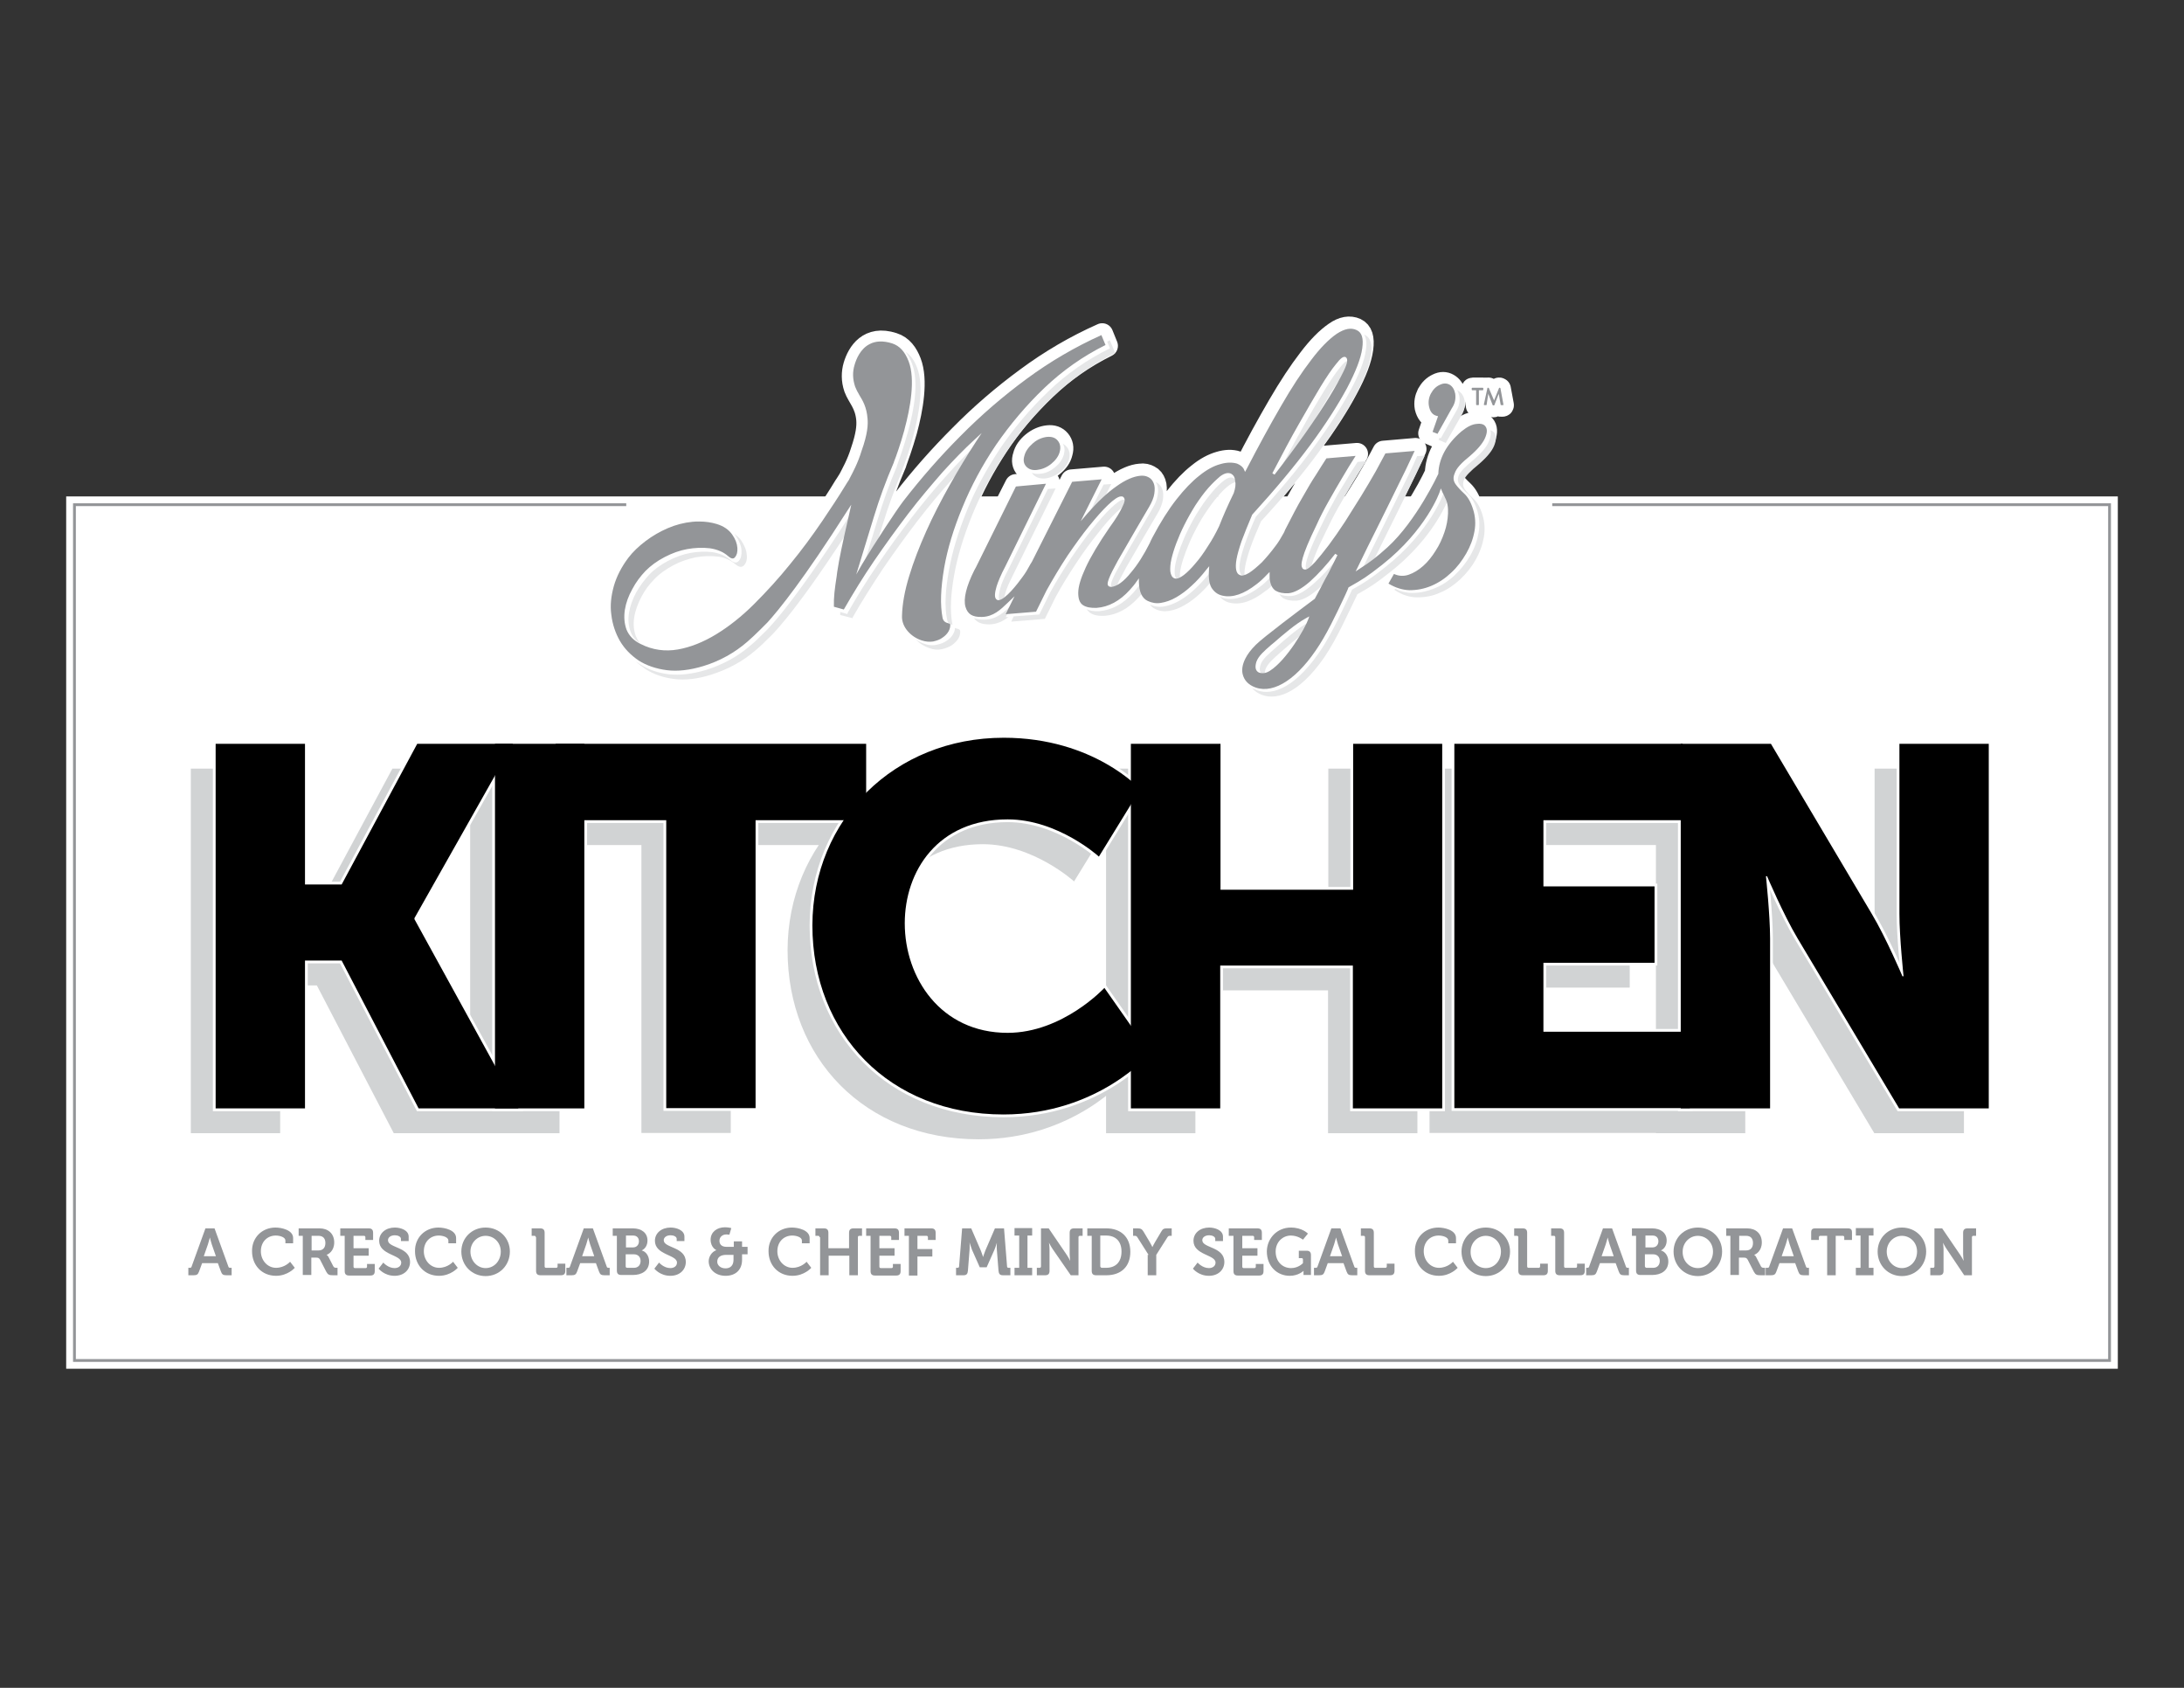 <?xml version="1.0" encoding="utf-8"?>
<!-- Generator: Adobe Illustrator 23.0.6, SVG Export Plug-In . SVG Version: 6.00 Build 0)  -->
<svg version="1.1" id="Layer_1" xmlns="http://www.w3.org/2000/svg" xmlns:xlink="http://www.w3.org/1999/xlink" x="0px" y="0px"
	 width="792px" height="612px" viewBox="0 0 792 612" style="enable-background:new 0 0 792 612;" xml:space="preserve">
<rect x="0" y="0" width="792" height="612" fill="#333333" stroke="none"/>
<style type="text/css">
	.st0{fill:#FFFFFF;stroke:#FFFFFF;stroke-width:6;stroke-miterlimit:10;}
	.st1{fill:none;stroke:#939598;stroke-width:1.019;stroke-miterlimit:10;}
	.st2{fill:#FFFFFF;stroke:#FFFFFF;stroke-width:8;stroke-linecap:round;stroke-linejoin:round;stroke-miterlimit:10;}
	.st3{fill:#E6E7E8;}
	.st4{fill:#939598;}
	.st5{fill:#D1D3D4;}
	.st6{fill:none;stroke:#FFFFFF;stroke-width:2;stroke-miterlimit:10;}
</style>
<g>
	<rect x="27" y="183" class="st0" width="738" height="310.3"/>
	<polyline class="st1" points="562.9,183 765,183 765,493.3 27,493.3 27,183 227.1,183 	"/>
	<g>
		<g>
			<path class="st2" d="M535.5,141.8h-1.4c-0.1,0-0.2-0.1-0.2-0.2v-0.5c0-0.1,0.1-0.2,0.2-0.2h3.8c0.1,0,0.2,0.1,0.2,0.2v0.5
				c0,0.1-0.1,0.2-0.2,0.2h-1.4v5.2c0,0.1-0.1,0.2-0.2,0.2h-0.6c-0.1,0-0.2-0.1-0.2-0.2V141.8z"/>
			<path class="st2" d="M539.5,141c0-0.1,0.1-0.1,0.2-0.1h0.1c0.1,0,0.1,0,0.1,0.1l1.8,4.5h0l1.8-4.5c0-0.1,0.1-0.1,0.1-0.1h0.1
				c0.1,0,0.1,0.1,0.2,0.1l1.1,5.9c0,0.1,0,0.2-0.2,0.2h-0.6c-0.1,0-0.1-0.1-0.2-0.1l-0.7-3.9c0,0,0,0,0,0l-1.6,4.1
				c0,0.1-0.1,0.1-0.1,0.1h-0.2c-0.1,0-0.1,0-0.1-0.1L540,143c0,0,0,0,0,0l-0.6,3.9c0,0.1-0.1,0.1-0.2,0.1h-0.6
				c-0.1,0-0.2-0.1-0.2-0.2L539.5,141z"/>
		</g>
		<g>
			<path class="st2" d="M532.7,165.8c2.9-2.4,4.7-4.6,5.5-6.6c0.8-2,0.9-3.5,0.3-4.5c-0.6-1-1.8-1.5-3.6-1.4
				c-1.8,0.1-3.7,1.1-5.8,2.8c-2.8,2.4-4.8,4.8-6.2,7.5c-1.4,2.6-2.1,5.3-2.2,8c0,0-7.6,16.8-18.2,26.2c-4.2,3.7-6.2,5.3-10,7.7
				c2.3-4.8,4.7-9.7,7.2-14.7c2.5-5,4.7-9.6,6.8-13.8c2.4-4.8,4.7-9.6,6.8-14.2l-11.6,1c-0.9,1.7-2.1,4-3.6,6.7
				c-1.6,2.8-3.3,5.7-5.2,8.7c-1.9,3.1-3.9,6.2-5.9,9.3c-2,3.2-4,6-5.8,8.5c-1.8,2.5-3.5,4.6-5,6.2c-1.5,1.6-2.5,2.4-3.1,2.5
				c-2.2,0.2-0.8-5,4.4-15.5c1.3-2.7,2.7-5.6,4.4-8.6c1.7-3,3.2-5.7,4.8-8.2c1.8-3,3.5-5.9,5.4-8.8l-11.8,1
				c-1.1,1.6-2.4,3.7-3.9,6.2c-1.4,2.1-3,4.7-4.8,7.9c-1.8,3.2-3.9,7-6.1,11.4c-0.3,0.6-0.5,1.1-0.8,1.6c-0.9,1.5-1.8,3.1-2.8,4.5
				c-1.6,2.3-3.3,4.2-4.9,5.9c-1.7,1.6-3.2,2.8-4.5,3.7c-1.4,0.8-2.3,1.1-2.9,0.8c-0.5-0.1-0.8-0.6-1-1.5c-0.2-0.8-0.1-2.1,0.1-3.7
				c0.3-1.6,0.9-3.7,1.8-6.3c0.9-2.6,2.2-5.8,3.9-9.6c8.2-9,15.2-17.3,20.9-25.1c5.7-7.8,10.1-14.6,13.2-20.5
				c3.2-5.9,5-10.7,5.5-14.5c0.5-3.8-0.2-6.1-2.3-7.1c-2.2-1-4.8-0.6-7.6,1.4c-2.9,2-6,5.1-9.4,9.6c-3.4,4.4-7.1,10-11,16.7
				c-3.9,6.7-8.1,14.3-12.4,22.8c-0.5-1-1.4-1.8-2.8-2.3c-1.8-0.6-4-0.5-6.3,0.2c-2.4,0.7-4.9,2-7.6,4.2c-2.7,2.1-5.5,5-8.4,8.7
				c-2.9,3.7-5.8,8.3-8.7,13.8c-0.3,0.7-0.6,1.3-0.9,1.9c-2.2,4.2-4.4,7.8-6.7,10.6c-2.6,3.2-4.9,4.9-6.8,5.1
				c-0.6,0-0.9-0.3-0.8-0.9c0-0.7,0.6-2,1.6-4c1-2,2.6-4.9,4.7-8.6c2.1-3.7,4.9-8.5,8.4-14.5c1.1-1.8,1.7-3.4,2-5
				c0.2-1.5,0.2-2.8-0.2-3.9c-0.4-1.1-1-1.9-2-2.4c-0.9-0.5-2-0.8-3.3-0.6c-2.6,0.2-5.6,1.5-8.9,3.8c-3.3,2.3-6.8,5.6-10.5,9.8
				l6.3-12.5l-11.8,1l-14.6,29.1c-1.4,2.6-2,3.6-3.3,5.4c-2.2,3-6.2,8-8.2,8.1c-1.4,0.1-0.8-2.7-0.3-4.3c0.4-1.6,1.5-4,3.1-7.2
				l15-30.5l-11.9,1.1L353.6,205l-0.6,1.1c-3,6-4.1,10.4-3.2,13.4c0.9,3,2.9,4.1,6.4,4c4.5-0.1,7.2-2.9,10-5.6l-2.3,4.7l12.1-0.9
				l3.9-7.9c2.3-4.3,4.9-8.4,7.6-12.4c2.7-4,5.3-7.6,7.8-10.7c2.5-3.1,4.7-5.6,6.7-7.5c2-1.9,3.4-2.9,4.3-3c1.1-0.1,1.1,0.9,0.2,2.8
				c-0.9,2-2.4,4.5-4.6,7.5c-4,5.8-6.9,10.7-8.7,14.6c-1.8,3.9-2.7,7-2.8,9.3c-0.1,2.3,0.6,3.9,1.9,4.8c1.3,0.9,3.1,1.2,5.3,1
				c4.5-0.4,8.5-2.6,12.2-6.6c0.8-0.9,1.7-2,2.5-3.1c0.1,3.6,1.2,6,3.5,7.2c1.6,0.8,3.2,1,5.1,0.7c1.8-0.3,3.7-1,5.6-2
				c1.9-1.1,3.8-2.5,5.7-4.3c1.9-1.8,3.7-3.7,5.5-5.9c-0.2,3.1,0.2,5.4,1.3,6.9c1.1,1.4,2.4,2.3,4.1,2.6c3.7,0.8,7.9-0.6,12.7-4.2
				c1.3-1,2.6-2.2,3.8-3.5c0,0.6,0,1.2,0.1,1.8c0.3,2,1.1,3.3,2.3,4.1c1.3,0.8,2.9,1.1,4.9,1c2.2-0.2,4.9-1.6,7.9-4.3
				c3.1-2.7,6.1-6.1,9.2-10.2c-1.1,2.2-2.2,4.4-3.4,6.7c-1.2,2.3-3.4,6.5-4.6,8.8c-6.3,4.7-18.6,13.9-21.4,16.7
				c-1.6,1.6-3,3.3-3.9,5.1c-1.2,2.3-1.5,4.4-0.9,6.2c0.5,1.8,1.7,3.4,3.7,4.4c5.4,2.8,13.9,0.7,23.4-13c4.8-6.9,9.2-17.1,11.6-22.1
				l0.3-0.7c4.8-2.8,6.3-3.6,12-8.1c16.3-12.9,21-26.6,21-26.6c0.2,0.4,0.3,0.7,0.5,1c0.2,0.3,0.3,0.7,0.5,1
				c0.8,1.5,1.2,3.4,1.1,5.6c-0.1,2.2-0.5,4.4-1.3,6.7c-0.7,2.3-1.8,4.5-3.1,6.6c-1.3,2.1-2.8,3.9-4.4,5.4c-1.6,1.5-3.3,2.5-5.1,3.1
				c-1.8,0.6-3.6,0.4-5.4-0.4l-2.5,4.3c2.7,1.8,5.4,2.7,8.2,2.7c2.8,0,5.5-0.5,8.2-1.7c2.6-1.1,5.1-2.7,7.2-4.8c2.2-2.1,4-4.4,5.5-7
				c1.5-2.6,2.5-5.3,3-8.2c0.5-2.8,0.3-5.5-0.5-8.1c-0.8-2.6-1.9-4.6-3.3-5.9c-1.4-1.3-2.4-2.4-3.1-3.4c-0.7-1-0.8-2.1-0.3-3.3
				C527.9,170.2,529.7,168.3,532.7,165.8z M471.2,154.1c3-5.3,5.6-9.7,7.8-13.3c2.2-3.6,4.1-6.3,5.5-8.1c1.5-1.8,2.4-2.6,2.9-2.4
				c0.6,0.4,0.3,1.9-0.9,4.4c-1.2,2.5-3,5.7-5.4,9.6c-2.4,3.9-5.3,8.2-8.7,13c-3.4,4.8-7,9.7-10.9,14.7
				C465,165.3,468.2,159.3,471.2,154.1z M446.8,178.7c-2.1,4.3-3.9,8.3-5.2,12c-1.2,2.4-2.5,4.8-4,7.2c-1.5,2.4-3,4.4-4.4,6.1
				c-1.5,1.7-2.8,3.1-4.1,4.1c-1.3,1-2.2,1.3-2.9,1c-0.7-0.2-1.1-0.9-1.2-2c-0.1-1.2,0-2.6,0.4-4.3c0.4-1.7,1-3.6,1.7-5.7
				c0.8-2.1,1.7-4.2,2.8-6.3c1.2-2.4,2.5-4.8,4.1-7.2c1.6-2.4,3.1-4.4,4.6-6.2c1.5-1.7,2.9-3.1,4.2-4.1c1.3-1,2.4-1.3,3.3-0.9
				c0.8,0.4,1.2,1.1,1.3,2.2C447.4,175.6,447.3,177,446.8,178.7z M459.8,242.7c-1.2,0.7-2.3,0.9-3.3,0.5c-1-0.5-1.2-1.6-0.7-3.3
				c0.8-2.1,2.9-3.9,5.6-6.2c3.1-2.7,8.1-7.1,12.2-9.3C472.5,227.6,465.7,239,459.8,242.7z"/>
			<path class="st2" d="M380,158.2c-1.9,0.2-3.8,1-5.5,2.4c-1.7,1.4-2.8,3-3.2,4.7c-0.6,1.7-0.3,3.2,0.7,4.3c1,1.1,2.4,1.6,4.3,1.5
				c1.9-0.2,3.8-0.9,5.5-2.3c1.7-1.4,2.8-2.9,3.2-4.7c0.5-1.7,0.2-3.2-0.8-4.4C383.2,158.5,381.8,158,380,158.2z"/>
			<path class="st2" d="M520.2,151.5l-1.9,5.6l2.6,1.1l5.4-9.7c1.2-1.7,1.6-3.6,1.2-5.6c-0.3-1.7-1.1-2.8-2.3-3.5
				c-1.2-0.7-2.5-0.7-3.9,0c-1.5,0.7-2.6,1.8-3.5,3.4c-0.8,1.6-1.1,3.2-0.8,4.9C517.5,149.8,518.5,151.1,520.2,151.5z"/>
		</g>
		<path class="st2" d="M399.7,121.2c-9.7,4.3-18.9,9.7-27.4,16c-8.6,6.3-16.6,13.2-24,20.7c-7.5,7.5-14.4,15.3-20.8,23.6
			c-2.5,3.2-10,14.6-15,23c1.7-5.5,3.4-11.1,5.1-16.9c2-6.5,4.3-13,7-19.2c0.1-0.2,0.2-0.4,0.2-0.6c0.7-1.9,2.3-6.3,3.8-11.6l0,0
			l0,0c2.2-8.1,4-18.4,1.5-24.9c-1.2-3.1-3-5.7-6.2-6.7c-8.9-2.9-12.7,3.3-14.1,8c-0.7,2.4-0.8,5.2,0.2,8.1c1.2,3.3,4,5.6,4.5,11.4
			c0.2,2.5-0.1,5.8-2.1,11.6l0,0c-1.4,4.6-3.5,8.2-4.4,10c0,0-1.6,2.6-1.6,2.5c-2.4,4-5.1,8.1-8.1,12.5c-3.6,5.3-7.5,10.5-11.6,15.6
			c-4.1,5.1-8.4,9.9-12.9,14.3c-4.5,4.4-9,8.1-13.6,10.9c-4.6,2.8-9.1,4.6-13.6,5.4c-4.5,0.8-8.9,0.2-13.1-1.9
			c-2.4-1.1-4-2.8-4.8-4.9c-0.8-2.1-1-4.4-0.6-6.9c0.4-2.4,1.3-4.9,2.6-7.3c1.3-2.5,2.9-4.6,4.7-6.5c1.8-1.9,4.1-3.5,6.7-4.9
			c2.6-1.4,5.3-2.3,8-2.9c2.7-0.5,5.4-0.6,7.9-0.3c2.6,0.3,4.7,1.3,6.4,2.7c1.2,1.1,2.3,1.2,3.1,0.3c0.8-0.9,1.1-2.1,1-3.8
			c-0.1-1.6-0.8-3.4-2-5.1c-1.2-1.8-3.1-3.1-5.8-4c-2.9-0.9-5.9-1.1-9-0.8c-3.1,0.3-6.1,1.1-9,2.4c-2.9,1.2-5.6,2.8-8.1,4.7
			c-2.5,1.9-4.6,3.9-6.3,6.1c-2.6,3.3-4.4,6.8-5.4,10.4c-1.1,3.6-1.4,7.2-1,10.6c0.4,3.5,1.5,6.7,3.2,9.6c1.7,2.9,4,5.3,6.9,7.2
			c2.9,1.9,6.3,3.1,10.3,3.5c4,0.5,8.5,0,13.5-1.5c6-1.8,11.3-4.8,16-8.8c1.7-1.4,3.2-3,4.8-4.5l-0.1,0.1c0,0,8.9-7.5,31.4-42.9
			c-1.4,6.6-3.6,15.8-4.5,21.6c-0.8,5.5-1.4,9-1.2,13l4.5,1l0.1-0.2c3.3-5.8,6.9-11.6,10.9-17.4c4.1-6,8.2-11.7,12.4-17.2
			c4.2-5.5,8.4-10.5,12.4-15c4.1-4.5,7.8-8.3,11.2-11.4c-3.2,4.9-6.3,10.1-9.4,15.6c-3.1,5.5-5.9,11.1-8.5,16.6
			c-2.5,5.6-4.6,11-6.2,16.2c-1.6,5.3-2.5,10.1-2.6,14.4c-0.2,4.3,3.5,8,7.4,9.3c1.6,0.5,3.1,0.7,4.4,0.4c1.4-0.3,2.6-0.8,3.6-1.4
			c1-0.7,1.8-1.4,2.4-2.4c0.6-0.9,0.7-1.8,0.7-2.6c0-1.6-2.3-0.4-2.8-2.6c-1-5.1-0.6-11.1,0.6-17.9c1.2-6.7,3.4-13.9,6.5-21.5
			c3.1-7.6,7.1-15.1,12-22.5c4.9-7.4,10.7-14.2,17.3-20.5c6.6-6.3,14-11.5,22.3-15.6L399.7,121.2z"/>
	</g>
	<g>
		<g>
			<path class="st3" d="M266.9,194.4c1.2,1.8,1.9,3.5,2,5.2c0.1,1.7-0.2,2.9-1,3.8c-0.8,0.9-1.8,0.7-3.1-0.4
				c-1.7-1.5-3.9-2.4-6.5-2.8c-2.6-0.3-5.2-0.2-8,0.3c-2.7,0.5-5.4,1.5-8.1,2.9c-2.6,1.4-4.9,3-6.7,4.9c-1.8,1.9-3.4,4.1-4.8,6.5
				c-1.3,2.5-2.2,4.9-2.6,7.4c-0.4,2.5-0.2,4.8,0.6,6.9c0.6,1.7,1.7,3,3.4,4.1c-0.6-0.7-1.1-1.6-1.5-2.5c-0.8-2.1-1-4.4-0.6-6.9
				c0.4-2.5,1.3-4.9,2.6-7.4c1.3-2.5,2.9-4.6,4.8-6.5c1.8-1.9,4.1-3.5,6.7-4.9c2.6-1.4,5.3-2.3,8.1-2.9c2.7-0.5,5.4-0.6,8-0.3
				c2.6,0.3,4.7,1.3,6.5,2.8c1.3,1.1,2.3,1.2,3.1,0.4c0.8-0.9,1.2-2.1,1-3.8c-0.1-1.7-0.8-3.4-2-5.2c-0.6-0.9-1.5-1.7-2.5-2.4
				C266.5,193.9,266.7,194.2,266.9,194.4z"/>
			<path class="st3" d="M330.7,131.8c2.6,6.5,0.8,16.8-1.5,25l0,0l0,0c-1.5,5.3-3.1,9.8-3.8,11.7c-0.1,0.3-0.2,0.5-0.2,0.7
				c-2.7,6.3-5,12.8-7,19.4c-1.8,5.8-3.5,11.5-5.2,17c1.4-2.4,3-5,4.7-7.6c0.8-2.6,1.6-5.2,2.4-7.8c2-6.6,4.4-13,7-19.4
				c0.1-0.2,0.2-0.4,0.2-0.7c0.7-1.9,2.4-6.3,3.8-11.7l0,0l0,0c2.2-8.2,4-18.5,1.5-25c-0.9-2.4-2.2-4.5-4.2-5.8
				C329.4,128.8,330.1,130.2,330.7,131.8z"/>
			<path class="st3" d="M308.5,186.4c-22.7,35.6-31.6,43.2-31.6,43.2l0.1-0.1c-1.6,1.6-3.1,3.1-4.8,4.5c-4.7,4.1-10.1,7-16.1,8.9
				c-5,1.5-9.5,2-13.5,1.6c-4-0.5-7.5-1.7-10.4-3.6c-0.5-0.4-1.1-0.7-1.6-1.1c1,1,2.2,1.9,3.5,2.8c2.9,1.9,6.4,3.1,10.4,3.6
				c4,0.5,8.5,0,13.5-1.6c6-1.9,11.4-4.8,16.1-8.9c1.7-1.4,3.3-3,4.8-4.5l-0.1,0.1c0,0,8-6.8,28.1-37.8
				C307.5,190.9,308,188.5,308.5,186.4z"/>
			<path class="st3" d="M402.5,123.4c-0.3,0.1-0.7,0.3-1,0.5l1,2.4c-8.3,4.1-15.8,9.3-22.4,15.7c-6.6,6.3-12.4,13.2-17.4,20.6
				c-4.9,7.4-9,14.9-12.1,22.6c-3.1,7.7-5.3,14.9-6.5,21.7c-1.2,6.8-1.7,12.8-0.6,18c0.3,1.3,1.2,1.4,1.9,1.7c0,0,0,0,0,0
				c-1-5.2-0.6-11.2,0.6-18c1.2-6.8,3.4-14,6.5-21.7c3.1-7.7,7.2-15.2,12.1-22.6c4.9-7.4,10.7-14.2,17.4-20.6
				c6.6-6.3,14.1-11.6,22.4-15.7L402.5,123.4z"/>
			<path class="st3" d="M346.3,227.7c0,0.7-0.2,1.4-0.7,2.3c-0.6,1-1.4,1.8-2.4,2.4c-1,0.7-2.2,1.1-3.6,1.4
				c-1.4,0.3-2.9,0.2-4.5-0.4c-1.1-0.4-2.1-0.9-3-1.6c1.3,1.5,3.1,2.6,4.9,3.2c1.6,0.6,3.1,0.7,4.5,0.4c1.4-0.3,2.6-0.8,3.6-1.4
				c1-0.7,1.8-1.5,2.4-2.4c0.6-1,0.7-1.8,0.7-2.6C348.2,227.9,347.1,228.1,346.3,227.7z"/>
			<path class="st3" d="M345.2,173.9c1.3-1.4,2.5-2.8,3.7-4c1.9-3.1,3.7-6.2,5.6-9c-3.4,3.1-7.1,6.9-11.2,11.5
				c-4.1,4.5-8.3,9.6-12.5,15c-4.2,5.5-8.4,11.2-12.5,17.3c-4,5.8-7.6,11.7-10.9,17.5l-0.1,0.4l-0.1,0c0,0.1-0.1,0.1-0.1,0.2l0-0.2
				l-2.4-0.7c0,0.4,0,0.8,0,1.1l4.3,1.1l0,0.2c0-0.1,0.1-0.1,0.1-0.2l0.1,0l0.1-0.4c3.3-5.8,7-11.6,10.9-17.5
				c4.1-6,8.3-11.8,12.5-17.3C336.9,183.5,341.1,178.4,345.2,173.9z"/>
		</g>
		<g>
			<path class="st3" d="M495.3,127c-0.5,3.8-2.4,8.7-5.6,14.6c-3.2,5.9-7.6,12.8-13.3,20.6c-5.7,7.8-12.7,16.2-21,25.2
				c-1.7,3.8-3,7.1-3.9,9.7c-0.9,2.6-1.5,4.7-1.8,6.4c-0.3,1.6-0.3,2.9-0.1,3.7c0.2,0.8,0.5,1.3,1,1.5c0.2,0.1,0.5,0.1,0.8,0.1
				c-0.2-0.8-0.1-2.1,0.2-3.7c0.3-1.6,0.9-3.8,1.8-6.4c0.9-2.6,2.2-5.8,3.9-9.7c8.3-9,15.3-17.4,21-25.2
				c5.7-7.8,10.2-14.7,13.3-20.6c3.2-5.9,5-10.8,5.6-14.6c0.5-3.8-0.2-6.2-2.3-7.2c-0.1,0-0.1-0.1-0.2-0.1
				C495.5,122.7,495.7,124.5,495.3,127z"/>
			<path class="st3" d="M485.9,133.3c-1.5,1.8-3.3,4.5-5.6,8.2c-2.2,3.6-4.9,8.1-7.8,13.4c-3,5.3-6.2,11.3-9.7,18
				c3.5-4.5,6.8-8.9,9.9-13.3c0.6-1.1,1.2-2.1,1.7-3.1c3-5.3,5.6-9.8,7.8-13.4c2.2-3.6,4.1-6.3,5.6-8.2c0.2-0.2,0.4-0.5,0.6-0.7
				c0.8-1.9,1-3,0.5-3.3C488.3,130.7,487.3,131.5,485.9,133.3z"/>
			<path class="st3" d="M419.6,175.7c0.4,1.1,0.5,2.4,0.2,3.9c-0.2,1.5-0.9,3.2-2,5c-3.5,6-6.3,10.9-8.5,14.6
				c-2.1,3.7-3.7,6.6-4.8,8.6c-1,2-1.6,3.4-1.6,4.1c-0.1,0.7,0.2,1,0.8,0.9c0.4,0,0.9-0.2,1.3-0.3c0.3-0.7,0.7-1.8,1.4-3
				c1-2,2.6-4.9,4.8-8.6c2.1-3.7,5-8.6,8.5-14.6c1.1-1.8,1.7-3.5,2-5c0.2-1.5,0.2-2.9-0.2-3.9c-0.4-1.1-1.1-1.9-2-2.4
				c-0.1-0.1-0.3-0.1-0.4-0.2C419.3,175.1,419.4,175.4,419.6,175.7z"/>
			<path class="st3" d="M427.2,210.2c0.2,0.1,0.5,0.1,0.8,0.1c0-0.2-0.1-0.3-0.1-0.5c-0.1-1.2,0-2.6,0.4-4.3c0.4-1.7,1-3.6,1.8-5.7
				c0.8-2.1,1.7-4.2,2.8-6.4c1.2-2.4,2.5-4.8,4.1-7.2c1.6-2.4,3.1-4.5,4.6-6.2c1.5-1.8,2.9-3.1,4.2-4.1c1-0.7,1.9-1.1,2.6-1.1
				c-0.2-0.7-0.6-1.2-1.2-1.5c-0.9-0.4-2-0.1-3.3,0.9c-1.3,1-2.7,2.3-4.2,4.1c-1.5,1.8-3.1,3.8-4.6,6.2c-1.6,2.4-2.9,4.8-4.1,7.2
				c-1.1,2.2-2,4.3-2.8,6.4c-0.8,2.1-1.4,4-1.8,5.7c-0.4,1.7-0.5,3.2-0.4,4.3C426.1,209.3,426.5,209.9,427.2,210.2z"/>
			<path class="st3" d="M452.1,170.1c0.1,0.1,0.2,0.2,0.2,0.4c0-0.1,0.1-0.1,0.1-0.2C452.4,170.2,452.2,170.2,452.1,170.1z"/>
			<path class="st3" d="M508,177.9c-2.1,4.2-4.3,8.8-6.8,13.8c-2.5,5-4.9,10-7.3,14.8c1.5-1,2.8-1.9,4-2.8c1.7-3.4,3.4-6.9,5.1-10.4
				c2.5-5,4.8-9.7,6.8-13.8c2.4-4.9,4.7-9.6,6.9-14.3l-2.8,0.2C512.1,169.6,510.1,173.7,508,177.9z"/>
			<path class="st3" d="M488.1,174.3c-1.6,2.5-3.2,5.2-4.8,8.2c-1.7,3-3.1,5.9-4.4,8.6c-5.2,10.6-6.6,15.8-4.4,15.6
				c0.2,0,0.5-0.2,0.9-0.4c0.3-2.4,2.1-6.9,5.4-13.5c1.3-2.7,2.7-5.6,4.4-8.6c1.7-3,3.3-5.7,4.8-8.2c1.8-3,3.6-5.9,5.4-8.8l-3.1,0.3
				C490.9,169.7,489.4,172,488.1,174.3z"/>
			<path class="st3" d="M476.3,211.7c-3.1,2.7-5.7,4.2-8,4.4c-1.8,0.1-3.2-0.1-4.4-0.7c0.4,0.6,0.8,1,1.3,1.4c1.3,0.8,2.9,1.1,5,1
				c2.2-0.2,4.9-1.6,8-4.4c0.9-0.8,1.7-1.6,2.6-2.5c0.5-1,1-1.9,1.4-2.6c1.2-2.3,2.4-4.6,3.4-6.7C482.5,205.6,479.4,209,476.3,211.7
				z"/>
			<path class="st3" d="M457.8,244.4c0.3,0.1,0.6,0.2,0.9,0.2c-0.1-0.5,0-1.1,0.2-1.9c0.8-2.1,2.9-3.9,5.6-6.3
				c2.1-1.8,5.2-4.6,8.3-6.8c1-1.8,1.8-3.3,2.1-4.2c-4.1,2.2-9.2,6.7-12.2,9.4c-2.7,2.4-4.9,4.1-5.6,6.3
				C456.6,242.8,456.8,243.9,457.8,244.4z"/>
			<path class="st3" d="M394.8,186.4c1.9-2.2,3.8-4.1,5.6-5.8l2.6-5.1l-2.8,0.2L394.8,186.4z"/>
			<path class="st3" d="M524.9,181.7c-0.1-0.3-0.2-0.6-0.4-0.9c-0.2-0.4-0.3-0.7-0.5-1c-0.2-0.3-0.3-0.7-0.5-1
				c0,0-4.7,13.8-21.1,26.8c-5.7,4.5-7.2,5.4-12.1,8.2l-0.3,0.7c-2.4,5-6.8,15.2-11.7,22.2c-9.6,13.8-18.1,15.9-23.6,13.1
				c-0.2-0.1-0.4-0.2-0.6-0.3c0.6,0.8,1.4,1.4,2.5,2c5.4,2.8,14,0.7,23.6-13.1c4.8-7,9.2-17.2,11.7-22.2l0.3-0.7
				c4.9-2.8,6.4-3.7,12.1-8.2C517.8,196.6,523.3,185.4,524.9,181.7z"/>
			<path class="st3" d="M461.3,212.3c-0.1-0.4-0.2-0.9-0.3-1.4c-0.1-0.5-0.1-1.1-0.1-1.8c-1.3,1.4-2.6,2.6-3.9,3.6
				c-4.8,3.6-9,5-12.7,4.3c-0.7-0.1-1.4-0.4-2-0.8c1,1.3,2.3,2.1,3.9,2.4c3.7,0.8,8-0.6,12.7-4.3
				C459.7,213.8,460.5,213.1,461.3,212.3z"/>
			<path class="st3" d="M536.3,168.3c2.9-2.5,4.7-4.7,5.5-6.6c0.8-2,0.9-3.5,0.3-4.5c-0.4-0.6-0.9-1-1.7-1.2c0.4,1,0.2,2.4-0.5,4.1
				c-0.8,2-2.7,4.2-5.5,6.6c-3.1,2.5-4.9,4.4-5.4,5.7c-0.5,1.2-0.4,2.4,0.3,3.4c0.7,1,1.7,2.2,3.1,3.4c1.4,1.3,2.5,3.3,3.3,5.9
				c0.8,2.6,1,5.3,0.5,8.1c-0.5,2.8-1.5,5.6-3,8.2c-1.5,2.6-3.4,5-5.6,7.1c-2.2,2.1-4.6,3.7-7.3,4.8c-2.7,1.1-5.4,1.7-8.2,1.7
				c-2.1,0-4.1-0.5-6.2-1.5l-0.2,0.4c2.7,1.8,5.4,2.7,8.3,2.7c2.8,0,5.6-0.5,8.2-1.7c2.7-1.1,5.1-2.8,7.3-4.8
				c2.2-2.1,4.1-4.4,5.6-7.1c1.5-2.6,2.5-5.4,3-8.2c0.5-2.8,0.3-5.5-0.5-8.1c-0.8-2.7-1.9-4.6-3.3-5.9c-1.4-1.3-2.4-2.4-3.1-3.4
				c-0.7-1-0.8-2.1-0.3-3.4C531.4,172.7,533.2,170.8,536.3,168.3z"/>
			<path class="st3" d="M438.9,207.5c-1.8,2.2-3.6,4.2-5.5,6c-1.9,1.8-3.8,3.2-5.7,4.3c-1.9,1.1-3.8,1.8-5.6,2.1
				c-1.9,0.3-3.6,0-5.1-0.7c0,0,0,0,0,0c0.5,0.7,1.1,1.2,1.9,1.6c1.6,0.8,3.3,1,5.1,0.7c1.9-0.3,3.7-1,5.6-2.1
				c1.9-1.1,3.8-2.5,5.7-4.3c1.3-1.2,2.5-2.5,3.7-3.9C438.8,210.1,438.8,208.9,438.9,207.5z"/>
			<path class="st3" d="M413.5,211.8c-0.8,1.1-1.7,2.1-2.5,3.1c-3.7,4.1-7.8,6.3-12.3,6.7c-1.9,0.1-3.4-0.1-4.6-0.7
				c0.3,0.5,0.7,0.9,1.2,1.3c1.3,0.9,3.1,1.2,5.3,1.1c4.5-0.4,8.6-2.6,12.3-6.7c0.4-0.4,0.8-0.9,1.2-1.3
				C413.7,214.2,413.5,213.1,413.5,211.8z"/>
			<path class="st3" d="M365.8,206.2c-1.7,3.2-2.7,5.6-3.1,7.2c-0.4,1.6-1,4.5,0.3,4.3c0.3,0,0.7-0.2,1.1-0.4
				c0.1-0.8,0.3-1.6,0.5-2.3c0.4-1.6,1.5-4,3.1-7.2l15.1-30.7l-2.8,0.2L365.8,206.2z"/>
			<path class="st3" d="M364.7,223.8l2.4-4.7c-2.9,2.8-5.6,5.5-10.1,5.6c-1.6,0-2.8-0.2-3.8-0.6c1.1,1.7,2.9,2.3,5.7,2.3
				c2.8-0.1,4.9-1.2,6.8-2.7L364.7,223.8z"/>
			<path class="st3" d="M404.8,185.8c1.2-1.1,2.2-1.9,2.9-2.4c0.6-1.5,0.4-2.3-0.5-2.2c-0.9,0.1-2.3,1.1-4.3,3
				c-2,1.9-4.2,4.4-6.7,7.5c-2.5,3.1-5.1,6.7-7.8,10.7c-2.7,4.1-5.3,8.2-7.6,12.5l-3.9,7.9l-9.3,0.7l-0.9,1.9l12.2-1l3.9-7.9
				c2.3-4.3,4.9-8.4,7.6-12.5c2.7-4.1,5.3-7.6,7.8-10.7C400.6,190.2,402.8,187.7,404.8,185.8z"/>
		</g>
		<path class="st3" d="M386.9,162.1c-0.4-0.5-0.9-0.9-1.5-1.2c0.7,1.1,0.8,2.4,0.4,3.9c-0.5,1.7-1.5,3.3-3.3,4.7
			c-1.7,1.4-3.5,2.2-5.5,2.3c-1.1,0.1-2,0-2.8-0.4c0.1,0.2,0.3,0.4,0.4,0.6c1,1.1,2.5,1.6,4.3,1.5c1.9-0.2,3.8-1,5.5-2.3
			c1.7-1.4,2.8-3,3.3-4.7C388.1,164.8,387.9,163.3,386.9,162.1z"/>
		<g>
			<path class="st3" d="M521.2,152.1c0.1,0.2,0.3,0.4,0.4,0.6l0.1-0.4C521.6,152.2,521.4,152.2,521.2,152.1z"/>
			<path class="st3" d="M531.1,145.2c-0.3-1.7-1.1-2.8-2.3-3.5c-0.1-0.1-0.2-0.1-0.4-0.2c0.4,0.6,0.6,1.3,0.8,2.1
				c0.3,2-0.1,3.9-1.2,5.6l-5.5,9.7l-0.5-0.2l-0.3,0.8l2.6,1.1l5.5-9.7C531,149.1,531.4,147.3,531.1,145.2z"/>
		</g>
	</g>
	<g>
		<path class="st4" d="M378.8,140.6c6.5-6.2,14-11.5,22.1-15.5l-1.5-3.6c-9.5,4.3-18.6,9.6-27,15.8c-8.6,6.3-16.7,13.3-24.1,20.8
			c-7.3,7.3-14.3,15.3-20.8,23.7c-2.5,3.3-10.1,14.8-15,23l-2,3.5l1.2-3.9c1.7-5.5,3.4-11.2,5.2-17c2-6.6,4.4-13.1,7.1-19.4
			c0.1-0.2,0.2-0.4,0.2-0.6c0.7-1.7,2.3-6.2,3.8-11.6l0-0.1c2.1-7.7,4-18.2,1.5-24.7c-1.4-3.6-3.3-5.6-6-6.5c-3.2-1-6-0.9-8.2,0.3
			c-3.3,1.7-4.8,5.4-5.4,7.5c-0.8,2.6-0.7,5.2,0.2,7.9c0.4,1,0.9,2,1.5,3c1.3,2.1,2.7,4.5,3,8.6c0.2,2,0.1,5.4-2.2,11.8
			c-1.3,4.3-3.2,7.8-4.2,9.7l-0.4,0.8l0,0c-0.1,0.2-0.4,0.6-0.6,0.9c-0.4,0.7-0.6,1-0.8,1.3l0,0c-2.5,4.1-5.3,8.3-8.2,12.6
			c-3.6,5.3-7.5,10.6-11.7,15.7c-4.1,5.1-8.5,9.9-13,14.4c-4.5,4.5-9.2,8.2-13.8,11c-4.6,2.8-9.3,4.7-13.9,5.5
			c-4.6,0.8-9.2,0.2-13.5-2c-2.5-1.2-4.2-3-5.1-5.2c-0.8-2.2-1-4.6-0.6-7.2c0.4-2.5,1.3-5,2.7-7.5c1.3-2.5,3-4.7,4.8-6.6
			c1.9-1.9,4.2-3.6,6.9-5c2.7-1.4,5.4-2.4,8.2-2.9c2.8-0.5,5.5-0.6,8.2-0.3c2.7,0.4,4.9,1.3,6.7,2.9c1.5,1.3,2.1,0.7,2.4,0.4
			c0.7-0.8,1-1.9,0.9-3.4c-0.1-1.6-0.7-3.2-1.9-4.9c-1.2-1.7-3-3-5.6-3.8c-2-0.6-4.1-0.9-6.3-0.9c-0.8,0-1.7,0-2.5,0.1
			c-3.1,0.3-6.1,1.1-8.9,2.3c-2.8,1.2-5.6,2.8-8.1,4.7c-2.5,1.9-4.6,3.9-6.2,6c-2.5,3.3-4.3,6.8-5.3,10.3c-1,3.6-1.4,7.1-0.9,10.5
			c0.4,3.4,1.5,6.6,3.1,9.4c1.7,2.9,4,5.2,6.8,7.1c2.8,1.8,6.3,3,10.2,3.5c3.9,0.5,8.4,0,13.3-1.5c5.9-1.8,11.3-4.8,15.9-8.8
			c1.5-1.3,3-2.7,4.8-4.5l2.5-2.5c4.1-4.5,13.2-15.7,28.9-40.4l1.5-2.3l-0.6,2.7c-0.3,1.3-0.6,2.6-0.9,4c-1.4,6.1-2.9,12.9-3.6,17.7
			l-0.2,1.6c-0.7,4.5-1.1,7.6-1,11l3.6,1l0,0l0,0c3.4-5.9,7-11.8,10.9-17.5c4.1-6,8.3-11.8,12.5-17.3c4.2-5.5,8.5-10.5,12.5-15.1
			c4.1-4.5,7.9-8.4,11.3-11.5l2.8-2.6l-2.1,3.2c-3.2,4.9-6.4,10.2-9.5,15.7c-3.1,5.5-6,11.1-8.5,16.7c-2.5,5.6-4.6,11-6.2,16.3
			c-1.6,5.2-2.5,10.1-2.6,14.4c-0.2,4.2,3.4,7.7,7.1,8.9c1.5,0.5,2.9,0.6,4.2,0.4c1.3-0.3,2.5-0.7,3.4-1.4c0.9-0.6,1.7-1.4,2.2-2.3
			c0.5-0.9,0.6-1.7,0.6-2.3c0-0.3,0-0.4-0.7-0.6c-0.7-0.2-1.8-0.5-2.1-2c-0.9-4.8-0.7-10.5,0.6-18.2c1.2-6.8,3.4-14.1,6.6-21.8
			c3.1-7.6,7.2-15.3,12.2-22.7C366.3,153.9,372.2,146.9,378.8,140.6z"/>
		<path class="st4" d="M533.1,165.3c2.8-2.4,4.6-4.6,5.4-6.4c0.8-1.8,0.9-3.2,0.3-4.1c-0.5-0.9-1.6-1.3-3.2-1.1
			c-1.7,0.1-3.5,1-5.6,2.7c-2.7,2.3-4.8,4.8-6.2,7.4c-1.4,2.6-2.1,5.2-2.2,7.8l0,0.2c-0.1,0.2-7.9,17-18.4,26.6
			c-4.1,3.7-6.2,5.3-10.1,7.8l-1.5,1l0.8-1.6c2.3-4.8,4.8-9.8,7.3-14.8c2.5-5,4.8-9.7,6.8-13.8c2.3-4.6,4.5-9.1,6.5-13.5l-10.6,0.9
			c-0.9,1.7-2.1,3.9-3.5,6.5c-1.6,2.8-3.3,5.7-5.2,8.8c-1.9,3-3.8,6.1-5.9,9.4c-2.1,3.2-4.1,6.1-5.9,8.5c-1.9,2.5-3.6,4.6-5,6.2
			c-2.1,2.3-2.9,2.6-3.4,2.7c-0.7,0.1-1.1-0.3-1.2-0.5c-0.7-1-0.7-3.7,5.2-15.8c1.2-2.7,2.7-5.6,4.4-8.6c1.7-3,3.3-5.8,4.8-8.3
			c1.6-2.7,3.2-5.4,4.9-8l-10.6,0.9c-1.2,1.8-2.4,3.8-3.8,6c-1.4,2.1-3,4.8-4.8,8c-1.9,3.2-3.9,7.1-6.1,11.4
			c-0.2,0.4-0.4,0.7-0.5,1.1l-0.3,0.6c-1,1.8-1.9,3.3-2.9,4.6c-1.7,2.3-3.4,4.3-5,6c-1.7,1.6-3.2,2.9-4.6,3.8
			c-1.5,0.9-2.6,1.2-3.4,0.8c-0.6-0.2-1.1-0.8-1.3-1.8c-0.2-0.9-0.2-2.2,0.1-3.9c0.3-1.7,0.9-3.8,1.8-6.5c1-2.7,2.3-5.9,3.9-9.7
			l0.1-0.1c8.2-9,15.3-17.5,21-25.2c5.7-7.7,10.1-14.7,13.3-20.6c3.1-5.9,5-10.7,5.5-14.4c0.5-3.6-0.1-5.7-2-6.6
			c-2.1-1-4.4-0.5-7.2,1.3c-2.8,1.9-6,5.1-9.3,9.5c-3.4,4.4-7.1,10-11,16.8c-3.9,6.7-8.1,14.4-12.5,22.9l-0.5,0.9l-0.4-0.9
			c-0.4-0.9-1.3-1.6-2.5-2.1c-1.7-0.5-3.8-0.5-6.1,0.2c-2.3,0.6-4.9,2-7.5,4.1c-2.7,2.1-5.5,5-8.4,8.7c-2.9,3.7-5.8,8.3-8.7,13.8
			c-0.2,0.4-0.4,0.8-0.6,1.2c-0.1,0.2-0.2,0.5-0.3,0.7c-2.2,4.4-4.5,8-6.8,10.7c-2.7,3.4-5.1,5.1-7.2,5.3c-0.4,0-0.8-0.1-1-0.3
			c-0.3-0.3-0.4-0.6-0.3-1.2c0.1-0.7,0.6-2.1,1.7-4.3c1-2,2.6-4.9,4.8-8.6c2.1-3.7,5-8.6,8.5-14.6c1-1.7,1.7-3.4,1.9-4.8
			c0.2-1.5,0.2-2.7-0.2-3.7c-0.4-1-0.9-1.7-1.8-2.2c-0.9-0.5-1.8-0.7-3-0.6c-2.5,0.2-5.5,1.5-8.7,3.8c-3.3,2.3-6.8,5.6-10.5,9.8
			l-2.5,2.9l7.6-15.2l-10.7,0.9l-14.6,29l-0.5,0.8c-1.1,2-1.7,3.1-2.9,4.7c-1.8,2.5-6.2,8.2-8.6,8.4c-0.5,0.1-0.8-0.2-1-0.4
			c-0.6-0.7-0.5-2.2,0.2-4.6c0.5-1.6,1.5-4.1,3.2-7.3l14.7-29.9l-10.9,1l-14.5,29.3l-0.6,1.1c-2.9,5.8-4,10.3-3.2,13.2
			c0.8,2.7,2.5,3.8,6,3.7c4.1-0.1,6.7-2.6,9.4-5.2l2.4-2.3l-3.2,6.5l11-0.9l3.8-7.7c2.4-4.3,4.9-8.5,7.6-12.6
			c2.8-4.1,5.4-7.7,7.9-10.8c2.6-3.2,4.8-5.7,6.8-7.6c2.1-2,3.6-3,4.6-3.1c0.7-0.1,1,0.2,1.2,0.5c0.4,0.6,0.3,1.5-0.5,3.1
			c-0.9,2-2.5,4.6-4.7,7.6c-4,5.8-6.9,10.7-8.7,14.6c-1.8,3.9-2.7,6.9-2.7,9.2c0,2.1,0.5,3.6,1.7,4.4c1.2,0.8,2.9,1.1,5,1
			c4.3-0.3,8.4-2.5,12-6.5c0.8-0.9,1.7-1.9,2.5-3.1l0.8-1.1l0,1.4c0.1,3.5,1.1,5.8,3.2,6.8c1.5,0.7,3.1,1,4.8,0.7
			c1.8-0.3,3.6-0.9,5.5-2c1.9-1.1,3.8-2.5,5.6-4.2c1.9-1.7,3.7-3.7,5.4-5.9l1-1.2l-0.1,1.6c-0.2,3,0.2,5.3,1.2,6.6
			c1,1.4,2.3,2.2,3.8,2.5c3.6,0.8,7.7-0.6,12.3-4.2c1.2-0.9,2.5-2.1,3.8-3.5l0.9-0.9l0,1.3c0,0.7,0,1.2,0.1,1.7
			c0.3,1.8,1,3.1,2.1,3.8c1.2,0.7,2.7,1,4.7,0.9c2.1-0.2,4.7-1.6,7.7-4.2c3-2.7,6.1-6.1,9.2-10.1l0.8,0.5c-1,2.1-2.2,4.4-3.4,6.8
			l-1,1.8c-1.2,2.3-2.7,5.2-3.7,7l-0.1,0.2c-5.5,4.1-18.6,13.9-21.4,16.7c-1.8,1.8-3,3.4-3.8,5c-1.1,2.2-1.4,4.2-0.9,5.9
			c0.5,1.8,1.7,3.2,3.5,4.1c6.5,3.3,15.1-1.5,22.9-12.9c3.9-5.6,7.4-13.1,10-18.6c0.6-1.3,1.2-2.5,1.6-3.5l0.3-0.8l0.5-0.3
			c4.6-2.6,6.1-3.5,11.7-7.9c16.1-12.7,20.9-26.4,20.9-26.5l0.4-1.2l0.5,1.2c0.2,0.4,0.3,0.7,0.5,1c0.2,0.3,0.3,0.7,0.5,1.1
			c0.9,1.6,1.2,3.6,1.1,5.8c-0.1,2.2-0.5,4.5-1.3,6.8c-0.8,2.3-1.8,4.6-3.2,6.7c-1.3,2.1-2.8,4-4.5,5.5c-1.7,1.5-3.5,2.6-5.3,3.2
			c-1.8,0.6-3.6,0.5-5.3-0.3l-2,3.5c2.5,1.5,5,2.3,7.6,2.4c2.8,0,5.4-0.5,8-1.6c2.6-1.1,5-2.7,7.1-4.7c2.2-2,4-4.4,5.5-7
			c1.5-2.6,2.5-5.3,3-8.1c0.5-2.7,0.3-5.4-0.5-7.9c-0.8-2.6-1.9-4.5-3.2-5.7c-1.4-1.3-2.5-2.5-3.2-3.5c-0.8-1.2-0.9-2.4-0.3-3.8
			C528.1,169.8,529.9,167.9,533.1,165.3z M471.1,153.6L471.1,153.6c3.1-5.4,5.6-9.8,7.8-13.4c2.2-3.6,4.1-6.4,5.6-8.2
			c1.7-2.2,2.7-2.9,3.5-2.5c0.9,0.6,0.7,2.1-0.7,5c-1.2,2.5-3,5.8-5.4,9.7c-2.4,3.9-5.3,8.3-8.7,13.1c-3.4,4.8-7.1,9.8-11,14.8
			l-0.8-0.5C465,164.7,468.1,158.8,471.1,153.6z M447.4,178.8c-2.1,4.3-3.9,8.4-5.3,12c-1.2,2.5-2.5,4.9-4.1,7.3
			c-1.5,2.4-3,4.5-4.5,6.2c-1.5,1.8-2.9,3.2-4.2,4.2c-1.1,0.8-2,1.3-2.7,1.3c-0.3,0-0.5,0-0.7-0.1c-0.8-0.3-1.3-1.1-1.5-2.5
			c-0.1-1.2,0-2.7,0.4-4.5c0.4-1.7,1-3.7,1.8-5.8c0.8-2.1,1.7-4.2,2.8-6.4c1.2-2.4,2.6-4.9,4.1-7.3c1.6-2.4,3.1-4.5,4.7-6.3
			c1.5-1.7,3-3.1,4.3-4.2c1.5-1.1,2.7-1.4,3.8-1c1,0.5,1.5,1.3,1.6,2.6C448.2,175.6,448,177,447.4,178.8L447.4,178.8z M474.4,224.6
			c-1.1,3.2-7.8,14.8-14,18.7c-0.8,0.5-1.7,0.8-2.5,0.8c-0.4,0-0.9-0.1-1.3-0.2c-1.3-0.6-1.6-1.9-1-3.9c0.8-2.2,2.8-3.9,5.3-6.1
			l1.1-0.9c3.1-2.7,7.8-6.8,11.7-8.9l1.1-0.6L474.4,224.6z"/>
		<path class="st4" d="M384.3,163.8c0.4-1.6,0.2-2.9-0.7-4c-0.9-1.1-2.1-1.5-3.8-1.4c-1.8,0.2-3.6,0.9-5.2,2.3
			c-1.6,1.4-2.7,2.9-3.1,4.5c-0.5,1.6-0.3,2.9,0.6,3.9c0.9,1,2.2,1.5,3.9,1.3c1.8-0.2,3.6-0.9,5.2-2.2
			C382.8,166.9,383.9,165.4,384.3,163.8z"/>
		<path class="st4" d="M527.7,142.7c-0.3-1.5-1-2.6-2-3.2c-1.1-0.6-2.2-0.6-3.5,0c-1.4,0.6-2.5,1.7-3.3,3.2c-0.8,1.5-1,3.1-0.7,4.6
			c0.4,2,1.3,3.1,2.8,3.5l0.5,0.1l-2,5.7l1.8,0.7l5.2-9.3C527.6,146.4,528,144.6,527.7,142.7z"/>
	</g>
	<g>
		<path class="st4" d="M535.3,141.5h-1.4c-0.1,0-0.2-0.1-0.2-0.2v-0.5c0-0.1,0.1-0.2,0.2-0.2h3.8c0.1,0,0.2,0.1,0.2,0.2v0.5
			c0,0.1-0.1,0.2-0.2,0.2h-1.4v5.2c0,0.1-0.1,0.2-0.2,0.2h-0.6c-0.1,0-0.2-0.1-0.2-0.2V141.5z"/>
		<path class="st4" d="M539.4,140.7c0-0.1,0.1-0.1,0.2-0.1h0.1c0.1,0,0.1,0,0.2,0.1l1.9,4.5h0l1.8-4.5c0-0.1,0.1-0.1,0.2-0.1h0.1
			c0.1,0,0.1,0.1,0.2,0.1l1.1,6c0,0.1,0,0.2-0.2,0.2h-0.6c-0.1,0-0.2-0.1-0.2-0.1l-0.7-4c0,0,0,0,0,0l-1.6,4.1
			c0,0.1-0.1,0.1-0.2,0.1h-0.2c-0.1,0-0.1,0-0.2-0.1l-1.6-4.1c0,0,0,0,0,0l-0.6,4c0,0.1-0.1,0.1-0.2,0.1h-0.6
			c-0.1,0-0.2-0.1-0.2-0.2L539.4,140.7z"/>
	</g>
	<g>
		<path class="st5" d="M69.2,278.7h32.4v51h13.3l27.4-51H177l-35.7,63.2v0.4l37.7,68.6h-36.2l-27.9-53.6h-13.3v53.6H69.2V278.7z"/>
		<path class="st5" d="M170.5,278.7h32.4v132.2h-32.4V278.7z"/>
		<path class="st5" d="M232.6,306.4h-40.1v-27.7h112.6v27.7H265v104.4h-32.4V306.4z"/>
		<path class="st5" d="M355,276.5c32.7,0,49.5,18.7,49.5,18.7l-15,24.4c0,0-14.8-13.5-33.1-13.5c-25.3,0-37.3,18.7-37.3,37.7
			c0,19.6,12.9,39.7,37.3,39.7c20,0,35.1-16.3,35.1-16.3l16.6,23.7c0,0-18.7,22.2-53.2,22.2c-41.4,0-69.3-29.4-69.3-68.6
			C285.7,306.1,315.2,276.5,355,276.5z"/>
		<path class="st5" d="M401.2,278.7h32.4v52.9h48.1v-52.9H514v132.2h-32.4v-51.8h-48.1v51.8h-32.4V278.7z"/>
		<path class="st5" d="M518.4,278.7h82.8v27.7h-50.5v24h40.3v27.7h-40.3v25h53.1v27.7h-85.4V278.7z"/>
		<path class="st5" d="M600.5,278.7h32.7l36.6,61.7c5.2,8.7,11.1,22.6,11.1,22.6h0.4c0,0-1.5-14.2-1.5-22.6v-61.7h32.4v132.2h-32.5
			l-36.8-61.6c-5.2-8.7-11.1-22.6-11.1-22.6h-0.4c0,0,1.5,14.2,1.5,22.6v61.6h-32.4V278.7z"/>
	</g>
	<g>
		<path class="st6" d="M78.2,269.7h32.4v51h13.3l27.4-51H186l-35.7,63.2v0.4l37.7,68.6h-36.2l-27.9-53.6h-13.3v53.6H78.2V269.7z"/>
		<path class="st6" d="M179.5,269.7h32.4v132.2h-32.4V269.7z"/>
		<path class="st6" d="M241.6,297.4h-40.1v-27.7h112.6v27.7H274v104.4h-32.4V297.4z"/>
		<path class="st6" d="M364,267.5c32.7,0,49.5,18.7,49.5,18.7l-15,24.4c0,0-14.8-13.5-33.1-13.5c-25.3,0-37.3,18.7-37.3,37.7
			c0,19.6,12.9,39.7,37.3,39.7c20,0,35.1-16.3,35.1-16.3l16.6,23.7c0,0-18.7,22.2-53.2,22.2c-41.4,0-69.3-29.4-69.3-68.6
			C294.7,297.1,324.3,267.5,364,267.5z"/>
		<path class="st6" d="M410.2,269.7h32.4v52.9h48.1v-52.9H523v132.2h-32.4v-51.8h-48.1v51.8h-32.4V269.7z"/>
		<path class="st6" d="M527.4,269.7h82.8v27.7h-50.5v24h40.3v27.7h-40.3v25h53.1v27.7h-85.4V269.7z"/>
		<path class="st6" d="M609.5,269.7h32.7l36.6,61.7c5.2,8.7,11.1,22.6,11.1,22.6h0.4c0,0-1.5-14.2-1.5-22.6v-61.7h32.4v132.2h-32.5
			l-36.8-61.6c-5.2-8.7-11.1-22.6-11.1-22.6h-0.4c0,0,1.5,14.2,1.5,22.6v61.6h-32.4V269.7z"/>
	</g>
	<g>
		<path d="M78.2,269.7h32.4v51h13.3l27.4-51H186l-35.7,63.2v0.4l37.7,68.6h-36.2l-27.9-53.6h-13.3v53.6H78.2V269.7z"/>
		<path d="M179.5,269.7h32.4v132.2h-32.4V269.7z"/>
		<path d="M241.6,297.4h-40.1v-27.7h112.6v27.7H274v104.4h-32.4V297.4z"/>
		<path d="M364,267.5c32.7,0,49.5,18.7,49.5,18.7l-15,24.4c0,0-14.8-13.5-33.1-13.5c-25.3,0-37.3,18.7-37.3,37.7
			c0,19.6,12.9,39.7,37.3,39.7c20,0,35.1-16.3,35.1-16.3l16.6,23.7c0,0-18.7,22.2-53.2,22.2c-41.4,0-69.3-29.4-69.3-68.6
			C294.7,297.1,324.3,267.5,364,267.5z"/>
		<path d="M410.2,269.7h32.4v52.9h48.1v-52.9H523v132.2h-32.4v-51.8h-48.1v51.8h-32.4V269.7z"/>
		<path d="M527.4,269.7h82.8v27.7h-50.5v24h40.3v27.7h-40.3v25h53.1v27.7h-85.4V269.7z"/>
		<path d="M609.5,269.7h32.7l36.6,61.7c5.2,8.7,11.1,22.6,11.1,22.6h0.4c0,0-1.5-14.2-1.5-22.6v-61.7h32.4v132.2h-32.5l-36.8-61.6
			c-5.2-8.7-11.1-22.6-11.1-22.6h-0.4c0,0,1.5,14.2,1.5,22.6v61.6h-32.4V269.7z"/>
	</g>
	<g>
		<path class="st4" d="M68.4,459.7h0.4c0.4,0,0.6-0.1,0.7-0.5l5-13.8h3.3l5,13.8c0.1,0.4,0.3,0.5,0.7,0.5H84v2.7h-1.9
			c-1.2,0-1.6-0.3-2-1.4l-1.1-3h-5.7l-1.1,3c-0.4,1.1-0.8,1.4-2,1.4h-1.9V459.7z M78.3,455.5l-1.5-4.3c-0.3-0.9-0.7-2.5-0.7-2.5h0
			c0,0-0.4,1.6-0.7,2.5l-1.5,4.3H78.3z"/>
		<path class="st4" d="M99.9,445.1c2.2,0,6.4,0.9,6.4,3.8v1.9h-2.8v-1c0-1.2-2-1.8-3.5-1.8c-3,0-5.4,2.2-5.4,5.7c0,3.3,2.4,6,5.5,6
			c3.2,0,5.1-2.2,5.1-2.2l1.7,2.2c0,0-2.5,2.9-6.8,2.9c-5.2,0-8.7-3.9-8.7-8.9C91.3,448.8,95,445.1,99.9,445.1z"/>
		<path class="st4" d="M109.9,448.1h-1.6v-2.7h7.6c3.1,0,5.3,1.9,5.3,5.1c0,3.1-2.1,4.3-2.8,4.5v0c0,0,0.5,0.2,0.8,0.9l1.7,3.3
			c0.3,0.5,0.7,0.5,1.2,0.5h0.3v2.7h-1.7c-1.3,0-1.8-0.2-2.4-1.3l-2.2-4.3c-0.4-0.7-0.7-0.8-1.6-0.8h-1.6v6.3h-3.1V448.1z
			 M115.5,453.4c1.6,0,2.5-1,2.5-2.7c0-1.7-0.9-2.6-2.5-2.6h-2.5v5.3H115.5z"/>
		<path class="st4" d="M125,448.1h-1.6v-2.7h10.3c1.1,0,1.6,0.5,1.6,1.6v2.6h-2.8v-1c0-0.3-0.2-0.5-0.5-0.5h-3.8v4.5h5.5v2.7h-5.5v4
			c0,0.3,0.2,0.5,0.5,0.5h3.9c0.3,0,0.5-0.2,0.5-0.5v-1h2.8v2.6c0,1.1-0.5,1.6-1.6,1.6h-7.7c-1.1,0-1.6-0.5-1.6-1.6V448.1z"/>
		<path class="st4" d="M139,457.8c0,0,1.7,2,4.1,2c1.3,0,2.4-0.7,2.4-2c0-2.9-8-2.7-8-7.9c0-2.8,2.4-4.8,5.7-4.8c2,0,5,0.9,5,3.3
			v1.6h-2.8v-0.8c0-0.8-1.1-1.3-2.2-1.3c-1.4,0-2.5,0.7-2.5,1.8c0,2.9,8,2.3,8,7.9c0,2.7-2.1,5-5.6,5c-3.8,0-5.8-2.6-5.8-2.6
			L139,457.8z"/>
		<path class="st4" d="M159,445.1c2.2,0,6.4,0.9,6.4,3.8v1.9h-2.8v-1c0-1.2-2-1.8-3.5-1.8c-3,0-5.4,2.2-5.4,5.7c0,3.3,2.4,6,5.5,6
			c3.2,0,5.1-2.2,5.1-2.2l1.7,2.2c0,0-2.5,2.9-6.8,2.9c-5.2,0-8.7-3.9-8.7-8.9C150.4,448.8,154.1,445.1,159,445.1z"/>
		<path class="st4" d="M176.1,445.1c5,0,8.8,3.8,8.8,8.7c0,5-3.8,8.9-8.8,8.9s-8.8-3.9-8.8-8.9C167.3,448.9,171.1,445.1,176.1,445.1
			z M176.1,459.8c3.1,0,5.5-2.6,5.5-6c0-3.3-2.5-5.7-5.5-5.7s-5.5,2.5-5.5,5.7C170.6,457.2,173.1,459.8,176.1,459.8z"/>
		<path class="st4" d="M194.3,448.6c0-0.3-0.2-0.5-0.5-0.5h-1v-2.7h3.1c1.1,0,1.6,0.5,1.6,1.6v12.2c0,0.3,0.2,0.5,0.5,0.5h3.7
			c0.3,0,0.5-0.2,0.5-0.5v-1h2.8v2.6c0,1.1-0.5,1.6-1.6,1.6H196c-1.1,0-1.6-0.5-1.6-1.6V448.6z"/>
		<path class="st4" d="M205.6,459.7h0.4c0.4,0,0.6-0.1,0.7-0.5l5-13.8h3.3l5,13.8c0.1,0.4,0.3,0.5,0.7,0.5h0.4v2.7h-1.9
			c-1.2,0-1.6-0.3-2-1.4l-1.1-3h-5.7l-1.1,3c-0.4,1.1-0.8,1.4-2,1.4h-1.9V459.7z M215.5,455.5l-1.5-4.3c-0.3-0.9-0.7-2.5-0.7-2.5h0
			c0,0-0.4,1.6-0.7,2.5l-1.5,4.3H215.5z"/>
		<path class="st4" d="M223.8,448.1h-1.6v-2.7h7.3c3.1,0,5.3,1.6,5.3,4.4c0,1.9-1,3.1-2.1,3.6v0c1.8,0.5,2.7,2.3,2.7,4
			c0,3.4-2.7,4.9-5.9,4.9h-4.2c-1.1,0-1.6-0.5-1.6-1.6V448.1z M229.6,452.3c1.3,0,2.1-1,2.1-2.2c0-1.2-0.7-2.1-2.1-2.1h-2.6v4.3
			H229.6z M227.5,459.7h2.4c1.5,0,2.4-1,2.4-2.5c0-1.4-0.9-2.4-2.4-2.4h-3v4.4C226.9,459.5,227.1,459.7,227.5,459.7z"/>
		<path class="st4" d="M239,457.8c0,0,1.7,2,4.1,2c1.3,0,2.4-0.7,2.4-2c0-2.9-8-2.7-8-7.9c0-2.8,2.4-4.8,5.7-4.8c2,0,5,0.9,5,3.3
			v1.6h-2.8v-0.8c0-0.8-1.1-1.3-2.2-1.3c-1.4,0-2.5,0.7-2.5,1.8c0,2.9,8,2.3,8,7.9c0,2.7-2.1,5-5.6,5c-3.8,0-5.8-2.6-5.8-2.6
			L239,457.8z"/>
		<path class="st4" d="M259.8,453.3L259.8,453.3c0,0-2.1-0.9-2.1-3.8c0-2.7,2.2-4.5,5.2-4.5c1.3,0,2.3,0.3,2.3,0.3l-0.7,2.4
			c0,0-0.6-0.1-1.1-0.1c-1.5,0-2.5,1-2.5,2.3c0,1,0.5,2.2,2.6,2.2h2.6v-2h3v2h2v2.7h-2v2c0,3.5-2.2,5.8-6,5.8
			c-3.6,0-6.1-2.3-6.1-5.3C257,455.8,258,453.9,259.8,453.3z M263.1,459.9c1.8,0,2.9-1.1,2.9-3.1v-1.8h-2.6c-2,0-3.3,0.8-3.3,2.5
			C260.1,458.7,261.2,459.9,263.1,459.9z"/>
		<path class="st4" d="M287.2,445.1c2.2,0,6.4,0.9,6.4,3.8v1.9h-2.8v-1c0-1.2-2-1.8-3.5-1.8c-3,0-5.4,2.2-5.4,5.7c0,3.3,2.4,6,5.5,6
			c3.2,0,5.1-2.2,5.1-2.2l1.7,2.2c0,0-2.5,2.9-6.8,2.9c-5.2,0-8.7-3.9-8.7-8.9C278.6,448.8,282.3,445.1,287.2,445.1z"/>
		<path class="st4" d="M297.2,448.6c0-0.3-0.2-0.5-0.5-0.5h-1v-2.7h3.1c1.1,0,1.6,0.5,1.6,1.6v5.6h7.5V447c0-1.1,0.5-1.6,1.6-1.6
			h3.1v2.7h-1c-0.3,0-0.5,0.2-0.5,0.5v13.8h-3.1v-7.1h-7.5v7.1h-3.1V448.6z"/>
		<path class="st4" d="M315.7,448.1h-1.6v-2.7h10.3c1.1,0,1.6,0.5,1.6,1.6v2.6h-2.8v-1c0-0.3-0.2-0.5-0.5-0.5h-3.8v4.5h5.5v2.7h-5.5
			v4c0,0.3,0.2,0.5,0.5,0.5h3.9c0.3,0,0.5-0.2,0.5-0.5v-1h2.8v2.6c0,1.1-0.5,1.6-1.6,1.6h-7.7c-1.1,0-1.6-0.5-1.6-1.6V448.1z"/>
		<path class="st4" d="M329.6,448.1H328v-2.7h9.7c1.1,0,1.6,0.5,1.6,1.6v2.6h-2.8v-1c0-0.3-0.2-0.5-0.5-0.5h-3.3v4.8h5.4v2.7h-5.4
			v6.9h-3.1V448.1z"/>
		<path class="st4" d="M346.6,459.7h0.7c0.3,0,0.5-0.2,0.5-0.5l1.1-13.8h3.3l3.5,8.1c0.4,1,0.8,2.3,0.8,2.3h0c0,0,0.4-1.3,0.8-2.3
			l3.5-8.1h3.3l1.1,13.8c0,0.3,0.2,0.5,0.5,0.5h0.7v2.7h-2.7c-1.1,0-1.5-0.5-1.6-1.6l-0.6-7.6c-0.1-1.1,0-2.6,0-2.6h0
			c0,0-0.5,1.7-0.9,2.6l-2.8,6.3h-2.5l-2.8-6.3c-0.4-1-0.9-2.7-0.9-2.7h0c0,0,0.1,1.5,0,2.7l-0.6,7.6c-0.1,1.1-0.5,1.6-1.6,1.6h-2.7
			V459.7z"/>
		<path class="st4" d="M367.9,459.7h1.7v-11.7h-1.7v-2.7h6.4v2.7h-1.7v11.7h1.7v2.7h-6.4V459.7z"/>
		<path class="st4" d="M376,459.7h1c0.3,0,0.5-0.2,0.5-0.5v-13.8h2.8l6.4,9.4c0.7,1,1.4,2.4,1.4,2.4h0c0,0-0.2-1.4-0.2-2.4V447
			c0-1.1,0.5-1.6,1.6-1.6h3.1v2.7h-1c-0.3,0-0.5,0.2-0.5,0.5v13.8h-2.8l-6.5-9.4c-0.7-1-1.4-2.4-1.4-2.4h0c0,0,0.2,1.4,0.2,2.4v7.8
			c0,1.1-0.5,1.6-1.6,1.6H376V459.7z"/>
		<path class="st4" d="M395.9,448.1h-1.6v-2.7h6.9c5.2,0,8.7,3.1,8.7,8.5s-3.4,8.5-8.7,8.5h-3.7c-1.1,0-1.6-0.5-1.6-1.6V448.1z
			 M399.6,459.7h1.5c3.4,0,5.6-2,5.6-5.9c0-3.8-2.2-5.8-5.6-5.8h-2.1v11.2C399.1,459.5,399.3,459.7,399.6,459.7z"/>
		<path class="st4" d="M416.5,455l-4-6.3c-0.3-0.5-0.5-0.6-1-0.6h-0.6v-2.7h1.6c1.1,0,1.6,0.2,2.2,1.2l2.2,3.7c0.6,1,1,1.9,1,1.9h0
			c0,0,0.4-0.9,1-1.9l2.2-3.7c0.6-1.1,1.1-1.2,2.2-1.2h1.6v2.7h-0.6c-0.5,0-0.7,0.1-1,0.6l-4,6.3v7.4h-3.1V455z"/>
		<path class="st4" d="M434.3,457.8c0,0,1.7,2,4.1,2c1.3,0,2.4-0.7,2.4-2c0-2.9-8-2.7-8-7.9c0-2.8,2.4-4.8,5.7-4.8c2,0,5,0.9,5,3.3
			v1.6h-2.8v-0.8c0-0.8-1.1-1.3-2.2-1.3c-1.4,0-2.5,0.7-2.5,1.8c0,2.9,8,2.3,8,7.9c0,2.7-2.1,5-5.6,5c-3.8,0-5.8-2.6-5.8-2.6
			L434.3,457.8z"/>
		<path class="st4" d="M447.2,448.1h-1.6v-2.7H456c1.1,0,1.6,0.5,1.6,1.6v2.6h-2.8v-1c0-0.3-0.2-0.5-0.5-0.5h-3.8v4.5h5.5v2.7h-5.5
			v4c0,0.3,0.2,0.5,0.5,0.5h3.9c0.3,0,0.5-0.2,0.5-0.5v-1h2.8v2.6c0,1.1-0.5,1.6-1.6,1.6h-7.7c-1.1,0-1.6-0.5-1.6-1.6V448.1z"/>
		<path class="st4" d="M468.1,445.1c4.2,0,6.2,2.2,6.2,2.2l-1.8,2.2c0,0-1.8-1.5-4.4-1.5c-2.9,0-5.5,2.3-5.5,5.8c0,3.7,2.5,6,5.6,6
			c2.7,0,4.3-1.8,4.3-1.8v-1.3c0-0.4-0.2-0.5-0.5-0.5h-1v-2.7h2.8c1.1,0,1.6,0.5,1.6,1.6v7.2h-2.7v-0.8c0-0.4,0-0.7,0-0.7h0
			c0,0-1.8,1.8-5,1.8c-4.5,0-8.3-3.4-8.3-8.9C459.5,448.9,463.2,445.1,468.1,445.1z"/>
		<path class="st4" d="M476.7,459.7h0.4c0.4,0,0.6-0.1,0.7-0.5l5-13.8h3.3l5,13.8c0.1,0.4,0.3,0.5,0.7,0.5h0.4v2.7h-1.9
			c-1.2,0-1.6-0.3-2-1.4l-1.1-3h-5.7l-1.1,3c-0.4,1.1-0.8,1.4-2,1.4h-1.9V459.7z M486.7,455.5l-1.5-4.3c-0.3-0.9-0.7-2.5-0.7-2.5h0
			c0,0-0.4,1.6-0.7,2.5l-1.5,4.3H486.7z"/>
		<path class="st4" d="M495,448.6c0-0.3-0.2-0.5-0.5-0.5h-1v-2.7h3.1c1.1,0,1.6,0.5,1.6,1.6v12.2c0,0.3,0.2,0.5,0.5,0.5h3.7
			c0.3,0,0.5-0.2,0.5-0.5v-1h2.8v2.6c0,1.1-0.5,1.6-1.6,1.6h-7.5c-1.1,0-1.6-0.5-1.6-1.6V448.6z"/>
		<path class="st4" d="M521.6,445.1c2.2,0,6.4,0.9,6.4,3.8v1.9h-2.8v-1c0-1.2-2-1.8-3.5-1.8c-3,0-5.4,2.2-5.4,5.7c0,3.3,2.4,6,5.5,6
			c3.2,0,5.1-2.2,5.1-2.2l1.7,2.2c0,0-2.5,2.9-6.8,2.9c-5.2,0-8.7-3.9-8.7-8.9C513,448.8,516.7,445.1,521.6,445.1z"/>
		<path class="st4" d="M538.8,445.1c5,0,8.8,3.8,8.8,8.7c0,5-3.8,8.9-8.8,8.9c-5,0-8.8-3.9-8.8-8.9
			C530,448.9,533.8,445.1,538.8,445.1z M538.8,459.8c3.1,0,5.5-2.6,5.5-6c0-3.3-2.5-5.7-5.5-5.7s-5.5,2.5-5.5,5.7
			C533.2,457.2,535.7,459.8,538.8,459.8z"/>
		<path class="st4" d="M550.6,448.6c0-0.3-0.2-0.5-0.5-0.5h-1v-2.7h3.1c1.1,0,1.6,0.5,1.6,1.6v12.2c0,0.3,0.2,0.5,0.5,0.5h3.7
			c0.3,0,0.5-0.2,0.5-0.5v-1h2.8v2.6c0,1.1-0.5,1.6-1.6,1.6h-7.5c-1.1,0-1.6-0.5-1.6-1.6V448.6z"/>
		<path class="st4" d="M564,448.6c0-0.3-0.2-0.5-0.5-0.5h-1v-2.7h3.1c1.1,0,1.6,0.5,1.6,1.6v12.2c0,0.3,0.2,0.5,0.5,0.5h3.7
			c0.3,0,0.5-0.2,0.5-0.5v-1h2.8v2.6c0,1.1-0.5,1.6-1.6,1.6h-7.5c-1.1,0-1.6-0.5-1.6-1.6V448.6z"/>
		<path class="st4" d="M575.2,459.7h0.4c0.4,0,0.6-0.1,0.7-0.5l5-13.8h3.3l5,13.8c0.1,0.4,0.3,0.5,0.7,0.5h0.4v2.7H589
			c-1.2,0-1.6-0.3-2-1.4l-1.1-3h-5.7l-1.1,3c-0.4,1.1-0.8,1.4-2,1.4h-1.9V459.7z M585.2,455.5l-1.5-4.3c-0.3-0.9-0.7-2.5-0.7-2.5h0
			c0,0-0.4,1.6-0.7,2.5l-1.5,4.3H585.2z"/>
		<path class="st4" d="M593.4,448.1h-1.6v-2.7h7.3c3.1,0,5.3,1.6,5.3,4.4c0,1.9-1,3.1-2.1,3.6v0c1.8,0.5,2.7,2.3,2.7,4
			c0,3.4-2.7,4.9-5.9,4.9h-4.2c-1.1,0-1.6-0.5-1.6-1.6V448.1z M599.3,452.3c1.3,0,2.1-1,2.1-2.2c0-1.2-0.7-2.1-2.1-2.1h-2.6v4.3
			H599.3z M597.1,459.7h2.4c1.5,0,2.4-1,2.4-2.5c0-1.4-0.9-2.4-2.4-2.4h-3v4.4C596.6,459.5,596.8,459.7,597.1,459.7z"/>
		<path class="st4" d="M615.7,445.1c5,0,8.8,3.8,8.8,8.7c0,5-3.8,8.9-8.8,8.9c-5,0-8.8-3.9-8.8-8.9
			C606.9,448.9,610.7,445.1,615.7,445.1z M615.7,459.8c3.1,0,5.5-2.6,5.5-6c0-3.3-2.5-5.7-5.5-5.7s-5.5,2.5-5.5,5.7
			C610.1,457.2,612.6,459.8,615.7,459.8z"/>
		<path class="st4" d="M627.5,448.1H626v-2.7h7.6c3.1,0,5.3,1.9,5.3,5.1c0,3.1-2.1,4.3-2.8,4.5v0c0,0,0.5,0.2,0.8,0.9l1.7,3.3
			c0.3,0.5,0.7,0.5,1.2,0.5h0.3v2.7h-1.7c-1.3,0-1.8-0.2-2.4-1.3l-2.2-4.3c-0.4-0.7-0.7-0.8-1.6-0.8h-1.6v6.3h-3.1V448.1z
			 M633.2,453.4c1.6,0,2.5-1,2.5-2.7c0-1.7-0.9-2.6-2.5-2.6h-2.5v5.3H633.2z"/>
		<path class="st4" d="M640.5,459.7h0.4c0.4,0,0.6-0.1,0.7-0.5l5-13.8h3.3l5,13.8c0.1,0.4,0.3,0.5,0.7,0.5h0.4v2.7h-1.9
			c-1.2,0-1.6-0.3-2-1.4l-1.1-3h-5.7l-1.1,3c-0.4,1.1-0.8,1.4-2,1.4h-1.9V459.7z M650.5,455.5l-1.5-4.3c-0.3-0.9-0.7-2.5-0.7-2.5h0
			c0,0-0.4,1.6-0.7,2.5l-1.5,4.3H650.5z"/>
		<path class="st4" d="M662.7,448.1h-2.6c-0.3,0-0.5,0.2-0.5,0.5v1h-2.8v-2.7c0-1.1,0.4-1.5,1.5-1.5h11.8c1.1,0,1.5,0.4,1.5,1.5v2.7
			h-2.8v-1c0-0.3-0.2-0.5-0.5-0.5h-2.6v14.3h-3.1V448.1z"/>
		<path class="st4" d="M673,459.7h1.7v-11.7H673v-2.7h6.4v2.7h-1.7v11.7h1.7v2.7H673V459.7z"/>
		<path class="st4" d="M689.7,445.1c5,0,8.8,3.8,8.8,8.7c0,5-3.8,8.9-8.8,8.9c-5,0-8.8-3.9-8.8-8.9
			C680.9,448.9,684.7,445.1,689.7,445.1z M689.7,459.8c3.1,0,5.5-2.6,5.5-6c0-3.3-2.5-5.7-5.5-5.7s-5.5,2.5-5.5,5.7
			C684.2,457.2,686.7,459.8,689.7,459.8z"/>
		<path class="st4" d="M700,459.7h1c0.3,0,0.5-0.2,0.5-0.5v-13.8h2.8l6.4,9.4c0.7,1,1.4,2.4,1.4,2.4h0c0,0-0.2-1.4-0.2-2.4V447
			c0-1.1,0.5-1.6,1.6-1.6h3.1v2.7h-1c-0.3,0-0.5,0.2-0.5,0.5v13.8h-2.8L706,453c-0.7-1-1.4-2.4-1.4-2.4h0c0,0,0.2,1.4,0.2,2.4v7.8
			c0,1.1-0.5,1.6-1.6,1.6H700V459.7z"/>
	</g>
</g>
</svg>
